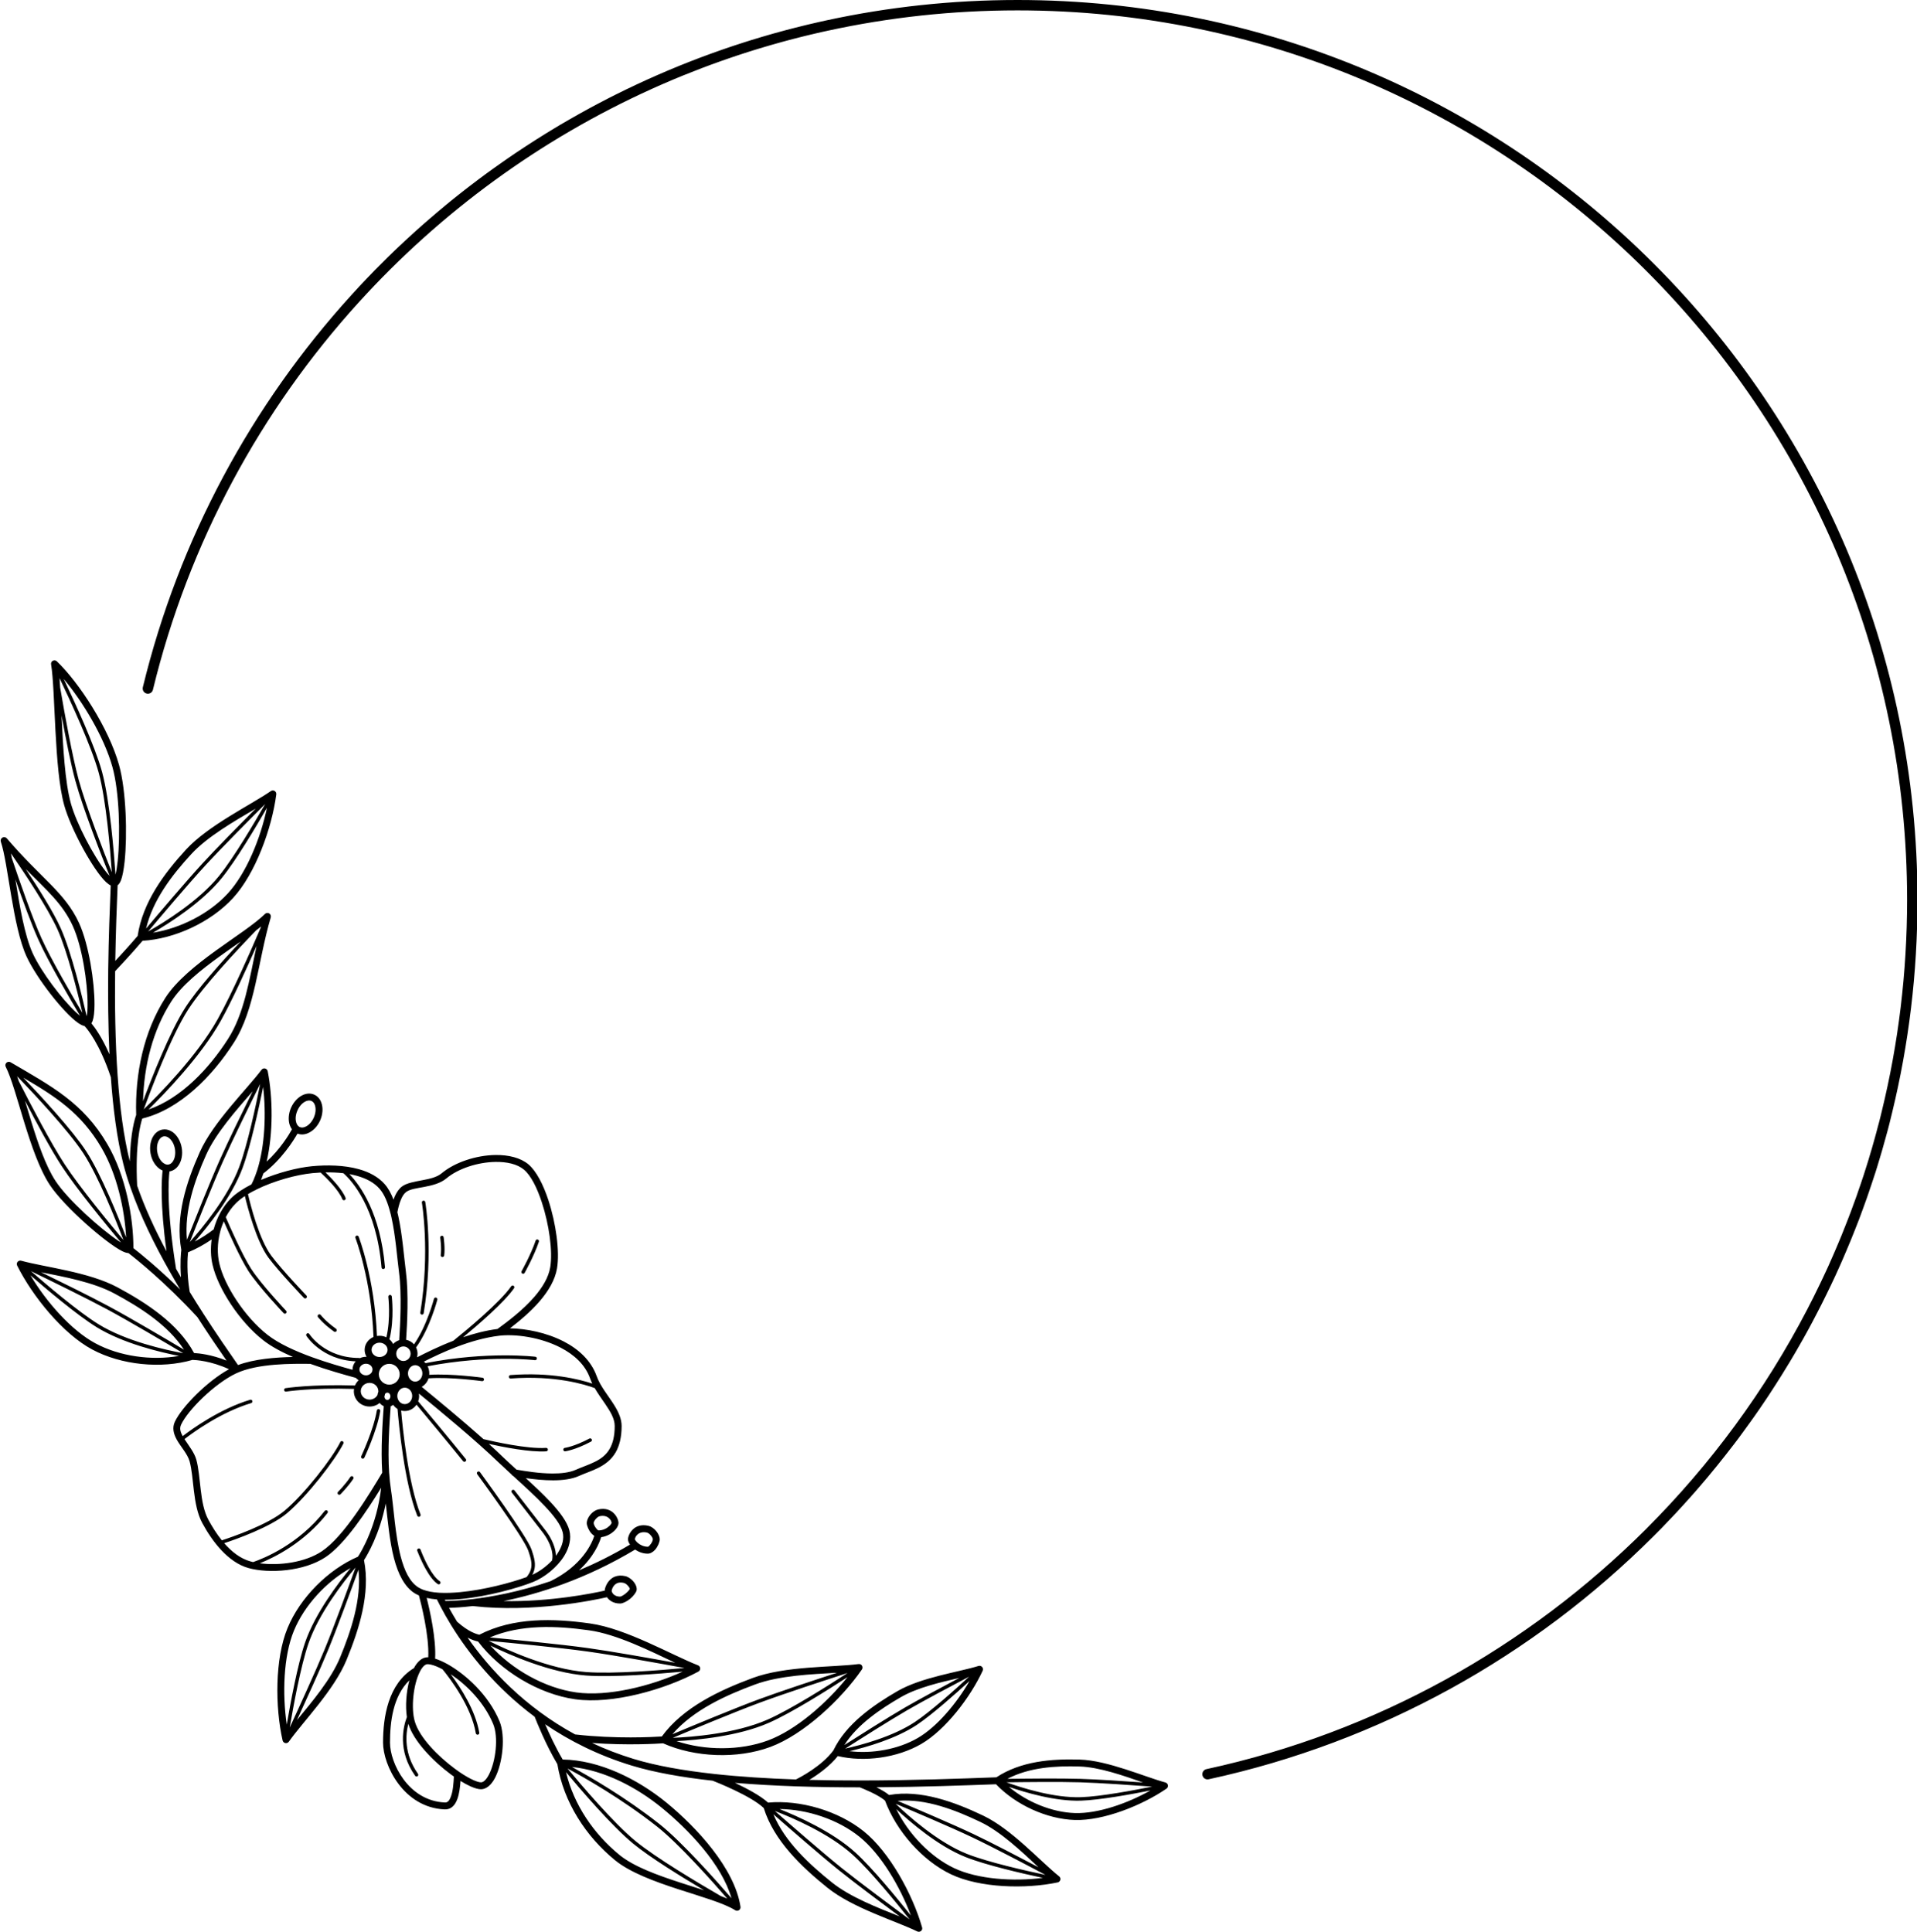 <?xml version="1.0" encoding="UTF-8"?><svg xmlns="http://www.w3.org/2000/svg" xmlns:xlink="http://www.w3.org/1999/xlink" clip-rule="evenodd" fill-rule="evenodd" height="279.1" preserveAspectRatio="xMidYMid meet" stroke-linejoin="round" stroke-miterlimit="2" version="1.0" viewBox="-0.1 0.0 276.9 279.1" width="276.9" zoomAndPan="magnify"><g><g><g id="change1_1"><path d="M2044.14,373.413C2046.96,376.367 2051.45,378.452 2055.53,378.575C2059.64,378.7 2065.22,376.484 2068.76,374.048C2068.92,373.937 2069,373.743 2068.97,373.551C2068.93,373.359 2068.79,373.203 2068.6,373.153C2065.63,372.356 2060.29,369.971 2056.23,369.848C2052.16,369.725 2047.75,370.069 2044.19,372.41C2039.11,372.599 2032.09,372.86 2024.62,372.867C2024.59,372.862 2024.55,372.862 2024.51,372.867C2022.09,372.868 2019.63,372.843 2017.17,372.78C2018.42,372.016 2020.13,370.808 2021.29,369.342C2025.11,370.249 2029.87,369.602 2033.33,367.6C2036.85,365.559 2040.44,360.841 2042.21,357.01C2042.29,356.831 2042.26,356.619 2042.13,356.471C2042,356.323 2041.8,356.265 2041.61,356.323C2038.71,357.221 2033.37,357.951 2029.89,359.966C2026.38,362.002 2022.47,364.712 2020.65,368.52C2018.99,370.785 2015.83,372.425 2015.23,372.722C2011.19,372.584 2007.19,372.336 2003.46,371.929C2003.42,371.919 2003.38,371.915 2003.34,371.915C1999,371.437 1995.03,370.741 1991.78,369.75C1989.64,369.096 1987.64,368.319 1985.78,367.448C1990.91,367.826 1995.25,367.555 1996.05,367.499C2000.6,369.537 2006.76,369.795 2011.54,368.025C2016.32,366.253 2021.77,361.186 2024.77,356.827C2024.88,356.664 2024.88,356.451 2024.78,356.282C2024.68,356.114 2024.49,356.022 2024.29,356.048C2020.51,356.541 2013.73,356.304 2009,358.058C2004.28,359.806 1998.94,362.281 1995.87,366.509C1994.7,366.587 1989.23,366.893 1983.34,366.215C1976.02,362.224 1971.02,356.821 1967.81,352.227C1968.51,352.596 1969.04,352.738 1969.32,352.791C1972.54,357.042 1978.1,360.402 1983.37,361.138C1988.68,361.878 1996.22,359.791 2001.15,357.134C2001.32,357.041 2001.42,356.857 2001.41,356.663C2001.4,356.468 2001.27,356.298 2001.09,356.228C1997.34,354.772 1990.74,350.916 1985.49,350.183C1980.22,349.448 1974.45,349.267 1969.51,351.808C1969.14,351.74 1967.95,351.413 1966.29,349.923C1965.86,349.223 1965.48,348.556 1965.13,347.93C1965.86,347.91 1967.03,347.848 1968.56,347.67C1977.2,348.662 1986.03,346.826 1987.94,346.393C1988.28,346.874 1988.88,347.303 1989.84,347.303C1990.22,347.303 1990.8,347.02 1991.29,346.622C1991.77,346.223 1992.15,345.718 1992.22,345.405C1992.29,345.097 1992.18,344.693 1991.92,344.322C1991.6,343.863 1991.06,343.456 1990.61,343.35L1990.61,343.35C1989.99,343.203 1989.48,343.262 1989.08,343.42C1988.14,343.792 1987.75,344.753 1987.65,345.189C1987.63,345.265 1987.62,345.35 1987.62,345.44C1985.94,345.818 1979.8,347.072 1973,346.953C1978.07,345.919 1984.84,343.809 1992.01,339.509C1992.5,339.843 1993.13,340.098 1993.84,340.098C1994.2,340.098 1994.59,339.878 1994.91,339.52C1995.3,339.067 1995.57,338.412 1995.57,338.026C1995.57,337.684 1995.38,337.224 1995.06,336.839C1994.75,336.466 1994.33,336.169 1993.95,336.08L1993.95,336.08C1991.8,335.574 1990.98,337.379 1990.98,338.026C1990.98,338.231 1991.07,338.508 1991.27,338.79C1988.74,340.292 1986.26,341.518 1983.89,342.518C1986.07,340.536 1986.85,338.54 1987.1,337.719C1988.04,337.607 1988.83,337.058 1989.24,336.542C1989.5,336.222 1989.61,335.9 1989.61,335.668C1989.61,335.02 1988.79,333.216 1986.64,333.721L1986.64,333.721C1986.26,333.811 1985.84,334.108 1985.53,334.481C1985.21,334.866 1985.02,335.326 1985.02,335.668C1985.02,336.054 1985.29,336.709 1985.68,337.162C1985.82,337.311 1985.96,337.436 1986.11,337.531C1985.76,338.626 1984.37,341.819 1979.79,344.078C1975.21,345.63 1971.27,346.343 1968.51,346.669L1968.49,346.671C1966.53,346.901 1965.17,346.936 1964.61,346.939C1964.58,346.879 1964.55,346.82 1964.52,346.761C1965.25,346.768 1966.01,346.731 1966.8,346.658C1970.69,346.294 1975.04,345.077 1977.23,344.21C1978.9,343.548 1980.73,342.101 1981.77,340.424C1982.49,339.243 1982.83,337.949 1982.51,336.724C1982.2,335.516 1981.13,334.066 1979.71,332.559C1978.67,331.452 1977.44,330.305 1976.22,329.187C1978.62,329.531 1981.86,329.796 1983.89,328.878C1984.77,328.481 1985.76,328.171 1986.67,327.713C1987.66,327.215 1988.57,326.548 1989.2,325.463C1989.72,324.551 1990.06,323.337 1990.06,321.655C1990.06,320.636 1989.61,319.63 1988.98,318.625C1988.14,317.275 1986.97,315.918 1986.46,314.465C1985.65,312.205 1983.86,310.562 1981.71,309.45C1979.21,308.156 1976.25,307.582 1973.93,307.546C1975.28,306.508 1976.92,305.155 1978.24,303.612C1979.48,302.169 1980.45,300.557 1980.73,298.88C1981.14,296.434 1980.58,292.369 1979.48,289.019C1978.73,286.735 1977.71,284.787 1976.6,283.859C1975.47,282.907 1973.72,282.476 1971.82,282.505C1969.06,282.547 1965.98,283.549 1964.08,285.136C1963.37,285.733 1962.32,285.951 1961.31,286.141C1960.14,286.363 1959.02,286.556 1958.37,287.03C1957.9,287.37 1957.55,287.897 1957.29,288.481C1957.22,288.636 1957.16,288.795 1957.11,288.955C1956.77,288.066 1956.35,287.299 1955.84,286.721C1954.91,285.664 1953.6,284.971 1952.11,284.555C1949.96,283.955 1947.45,283.925 1945.33,284.127C1943.2,284.331 1940.41,285.065 1937.98,286.104C1938.1,285.8 1938.21,285.485 1938.32,285.161C1940.91,283.192 1942.63,280.488 1943.24,279.416C1943.71,279.596 1944.22,279.574 1944.72,279.368C1945.42,279.082 1946.1,278.426 1946.51,277.52C1946.91,276.614 1946.95,275.671 1946.69,274.96C1946.5,274.419 1946.15,274.003 1945.66,273.787C1945.18,273.571 1944.64,273.583 1944.1,273.801C1943.41,274.087 1942.73,274.743 1942.32,275.65C1941.92,276.556 1941.88,277.499 1942.13,278.209C1942.21,278.429 1942.32,278.628 1942.44,278.801C1942.02,279.566 1940.75,281.656 1938.79,283.464C1939.74,279.329 1939.69,274.216 1938.94,270.399C1938.9,270.205 1938.75,270.052 1938.56,270.008C1938.37,269.964 1938.16,270.037 1938.05,270.195C1935.9,273.048 1931.06,277.762 1929.13,282.08C1927.19,286.432 1925.58,291.354 1926.46,296.224C1926.41,296.585 1926.26,298.059 1926.41,300.173C1926.17,299.766 1925.94,299.356 1925.7,298.942C1924.31,290.297 1924.6,286.097 1924.75,284.876C1924.76,284.874 1924.77,284.872 1924.78,284.871C1925.3,284.781 1925.75,284.467 1926.07,283.99C1926.49,283.364 1926.69,282.442 1926.52,281.463C1926.35,280.485 1925.86,279.681 1925.26,279.231C1924.88,278.955 1924.47,278.805 1924.05,278.804L1923.75,278.83C1923.23,278.919 1922.78,279.233 1922.46,279.71C1922.04,280.336 1921.84,281.258 1922.01,282.237C1922.17,283.216 1922.67,284.019 1923.27,284.469C1923.43,284.585 1923.59,284.679 1923.76,284.748C1923.62,285.934 1923.37,289.487 1924.32,296.421C1922.66,293.312 1921.17,290.09 1920.08,286.935C1919.78,280.936 1920.56,278.028 1920.82,277.24C1926.26,275.919 1930.96,271.097 1934.04,266.288C1937.14,261.456 1937.49,254.609 1939.38,248.176C1939.44,247.957 1939.35,247.723 1939.16,247.606C1938.96,247.489 1938.71,247.519 1938.55,247.678C1937.03,249.172 1934.24,250.961 1931.45,252.974C1928.59,255.044 1925.73,257.349 1924.16,259.793C1921.05,264.644 1919.75,270.741 1919.94,276.728C1919.76,277.205 1919.11,279.232 1919.02,283.431C1918.13,279.87 1917.58,275.624 1917.27,271.172C1917.27,271.139 1917.27,271.105 1917.26,271.072C1916.91,266.059 1916.84,260.793 1916.9,255.952C1917.41,255.408 1919.31,253.392 1920.86,251.559C1925.51,251.288 1930.71,248.883 1933.92,245.391C1937.16,241.87 1939.54,235.319 1940.18,230.404C1940.2,230.208 1940.11,230.015 1939.94,229.912C1939.78,229.809 1939.56,229.815 1939.4,229.927C1936.46,231.951 1930.37,234.879 1927.16,238.36C1923.95,241.854 1920.88,245.988 1920.15,250.858C1919.04,252.163 1917.75,253.571 1916.92,254.468C1916.99,250.281 1917.14,246.48 1917.26,243.532C1917.27,243.524 1917.28,243.516 1917.29,243.507C1917.44,243.385 1917.61,243.16 1917.74,242.823C1917.96,242.259 1918.14,241.309 1918.27,240.117C1918.67,236.285 1918.51,229.878 1917.46,226.144C1915.96,220.801 1911.69,214.253 1908.48,211.184C1908.33,211.035 1908.1,211.003 1907.9,211.104C1907.71,211.205 1907.61,211.417 1907.65,211.629C1908.28,215.357 1908.07,226.716 1909.55,231.992C1910.52,235.463 1913.74,241.346 1915.58,243.076C1915.83,243.302 1916.05,243.464 1916.26,243.564C1916.13,246.802 1915.96,251.049 1915.9,255.702C1915.9,255.729 1915.9,255.756 1915.9,255.783C1915.86,259.679 1915.89,263.857 1916.08,267.964C1915,265.501 1913.99,264.11 1913.47,263.482C1913.54,263.384 1913.6,263.265 1913.65,263.124C1913.82,262.641 1913.92,261.818 1913.92,260.784C1913.94,257.528 1913.1,252.067 1911.69,248.991C1909.66,244.576 1906.23,242.577 1901.25,236.759C1901.09,236.577 1900.83,236.531 1900.62,236.649C1900.41,236.768 1900.32,237.017 1900.39,237.244C1901.46,240.403 1902.09,249.427 1904.1,253.817C1905.56,256.997 1909.44,261.932 1911.51,263.397C1911.88,263.661 1912.21,263.821 1912.47,263.876L1912.49,263.879C1912.88,264.295 1914.64,266.375 1916.28,271.265C1916.6,275.798 1917.16,280.123 1918.07,283.741C1918.35,284.867 1918.7,286.012 1919.1,287.165L1919.12,287.223C1920.52,291.261 1922.56,295.41 1924.76,299.296C1924.78,299.332 1924.8,299.365 1924.82,299.396C1925.31,300.257 1925.8,301.106 1926.3,301.937C1923.08,298.785 1920.49,296.703 1919.54,295.963L1919.54,295.953C1919.54,291.612 1918.45,285.526 1915.8,280.98C1912.26,274.907 1907.68,272.563 1901.8,269.109C1901.61,268.997 1901.37,269.024 1901.2,269.177C1901.04,269.329 1901,269.57 1901.1,269.768C1901.91,271.355 1902.76,274.479 1903.76,277.749C1904.79,281.101 1905.99,284.603 1907.47,286.836C1909.58,290.023 1915.59,295.229 1917.9,296.386C1918.27,296.571 1918.57,296.659 1918.77,296.667C1918.79,296.667 1918.8,296.667 1918.81,296.667C1919.88,297.491 1924.05,300.804 1928.78,305.926C1930.3,308.288 1931.75,310.422 1932.99,312.207C1930.82,311.334 1929,311.152 1928.3,311.115C1925.99,306.825 1921.38,303.853 1917.25,301.628C1913.08,299.387 1906.77,298.727 1903.33,297.778C1903.14,297.726 1902.93,297.79 1902.81,297.943C1902.68,298.095 1902.66,298.307 1902.75,298.484C1904.96,302.918 1909.36,308.328 1913.57,310.594C1917.79,312.865 1923.57,313.422 1928.07,312.106C1928.47,312.115 1930.71,312.224 1933.35,313.454C1930.17,315.189 1926.49,318.955 1925.52,321.063C1925.13,321.911 1925.33,322.765 1925.8,323.622C1926.37,324.652 1927.36,325.688 1927.66,326.769C1927.98,327.93 1928.09,329.479 1928.28,331.045C1928.48,332.703 1928.78,334.377 1929.49,335.684C1930.91,338.304 1933.2,341.362 1936.18,342.184C1939.14,343.002 1944.2,342.672 1947.32,340.585C1950.1,338.72 1953.26,333.948 1955.33,330.568C1954.7,336.125 1952.43,339.848 1951.98,340.536C1947.69,342.381 1943.61,346.451 1941.8,350.858C1939.97,355.28 1940,362.25 1941.09,367.084C1941.14,367.277 1941.29,367.426 1941.48,367.464C1941.68,367.503 1941.88,367.424 1941.99,367.263C1944.05,364.348 1948.52,359.838 1950.32,355.465C1952.12,351.1 1953.81,345.848 1952.85,341.04C1953.33,340.292 1955.1,337.309 1955.99,332.843C1956.28,335.315 1956.53,338.278 1957.18,340.776C1957.77,343.033 1958.7,344.913 1960.18,345.83C1960.37,345.943 1960.56,346.044 1960.78,346.135C1961.07,347.221 1962.28,351.89 1962.13,355.071C1962.1,355.069 1962.06,355.068 1962.02,355.068C1961.28,355.068 1960.58,355.64 1960.06,356.629C1956.32,358.915 1955.6,363.709 1955.6,367.395C1955.6,370.673 1958.56,376.803 1964.51,377.047C1965.38,377.082 1965.97,376.508 1966.31,375.61C1966.61,374.836 1966.73,373.809 1966.79,372.938C1967.31,373.261 1967.81,373.528 1968.25,373.725C1968.86,373.998 1969.38,374.136 1969.75,374.136C1970.51,374.136 1971.26,373.509 1971.8,372.437C1972.88,370.31 1973.31,366.445 1972.42,364.31C1970.83,360.473 1967.48,357.495 1964.9,356.055C1964.25,355.696 1963.65,355.432 1963.12,355.269C1963.29,352.39 1962.35,348.263 1961.9,346.491C1962.36,346.595 1962.85,346.667 1963.38,346.71L1963.87,347.676C1964.31,348.53 1964.85,349.479 1965.47,350.495C1965.48,350.505 1965.48,350.514 1965.49,350.523C1967.93,354.474 1971.8,359.42 1977.5,363.663C1977.78,364.372 1979.08,367.655 1980.78,370.514C1981.69,376.042 1984.92,380.964 1989.1,384.383C1991.26,386.153 1994.8,387.458 1998.24,388.579C2001.57,389.663 2004.8,390.571 2006.47,391.615C2006.63,391.718 2006.84,391.716 2007.01,391.609C2007.17,391.502 2007.26,391.31 2007.23,391.117C2006.4,385.569 2000.86,379.604 1996.53,376.06C1992.38,372.666 1986.83,369.911 1981.55,369.841C1980.48,368.03 1979.59,366.071 1979.02,364.748C1982.52,367.13 1986.65,369.228 1991.49,370.707C1994.78,371.711 1998.81,372.415 2003.21,372.9C2003.74,373.107 2008.74,375.081 2010.59,376.851C2012.05,381.564 2016.08,385.379 2019.78,388.354C2023.47,391.317 2029.55,393.117 2032.77,394.678C2032.94,394.764 2033.15,394.738 2033.31,394.611C2033.46,394.484 2033.52,394.28 2033.46,394.09C2032.1,389.326 2028.76,383.206 2025.03,380.209C2021.34,377.24 2015.84,375.641 2011.21,376.064C2010.12,375.064 2008.12,374.004 2006.43,373.211C2009.29,373.451 2012.27,373.612 2015.26,373.714C2015.31,373.722 2015.35,373.724 2015.4,373.719C2018.43,373.82 2021.48,373.86 2024.46,373.86C2024.91,374.035 2027.18,374.943 2028.11,375.788C2029.75,380.197 2033.51,384.46 2037.65,386.429C2041.8,388.403 2048.42,388.572 2053.05,387.594C2053.23,387.554 2053.38,387.409 2053.43,387.22C2053.47,387.032 2053.41,386.835 2053.25,386.715C2050.54,384.543 2046.38,379.89 2042.28,377.941C2038.2,375.999 2033.27,374.148 2028.69,374.968C2028.23,374.584 2027.54,374.191 2026.87,373.851C2033.46,373.805 2039.57,373.583 2044.14,373.413ZM2012.19,377.274C2014.25,379.079 2019.01,383.233 2021.79,385.471C2024.46,387.609 2029.25,391.167 2031.66,392.945C2029.79,390.589 2026.01,385.936 2023.48,383.642C2020.02,380.488 2014.61,378.199 2012.19,377.274ZM2011.98,377.75C2013.64,381.727 2017.17,384.973 2020.41,387.574C2023.09,389.729 2027.06,391.247 2030.23,392.514C2027.66,390.607 2023.78,387.706 2021.48,385.861C2018.74,383.66 2014.1,379.61 2011.98,377.75ZM2012.86,376.996C2015.49,378.037 2020.52,380.27 2023.82,383.272C2026.27,385.499 2029.9,389.934 2031.84,392.372C2030.28,388.184 2027.49,383.47 2024.4,380.989C2021.31,378.499 2016.88,377.026 2012.86,376.996ZM1982.24,371.133C1984.1,373.378 1988.89,379.018 1992.08,381.63C1995.02,384.037 2001,387.606 2004.38,389.562C2004.71,389.685 2005.03,389.809 2005.32,389.933C2003.09,387.363 1998.28,381.981 1995.21,379.55C1990.05,375.474 1984.52,372.36 1982.24,371.133ZM1982.89,370.919C1985.4,372.284 1990.62,375.291 1995.52,379.158C1998.73,381.694 2003.81,387.423 2005.93,389.877C2004.53,384.966 1999.69,379.946 1995.89,376.834C1992.27,373.868 1987.54,371.387 1982.89,370.919ZM1982.03,371.668C1983.16,376.417 1986.07,380.614 1989.73,383.61C1991.81,385.315 1995.24,386.549 1998.55,387.628C1999.72,388.01 2000.88,388.373 2001.97,388.729C1998.58,386.717 1994.16,383.981 1991.76,382.017C1988.65,379.467 1984.02,374.054 1982.03,371.668ZM2029.73,377.006C2031.5,380.6 2034.65,383.895 2038.08,385.526C2041.51,387.157 2046.7,387.482 2050.91,386.94C2048.01,386.323 2042.67,385.101 2039.72,383.922C2035.79,382.355 2031.77,378.91 2029.73,377.006ZM2029.64,376.235C2031.46,377.982 2035.74,381.795 2039.9,383.458C2042.93,384.667 2048.5,385.921 2051.29,386.512C2048.76,385.166 2043.66,382.486 2040.69,381.076C2037.61,379.609 2032.06,377.256 2029.64,376.235ZM2050.28,385.408C2047.84,383.139 2044.83,380.26 2041.85,378.844C2038.26,377.135 2033.99,375.457 2029.92,375.813C2032.4,376.855 2037.85,379.173 2040.91,380.625C2043.45,381.832 2047.55,383.971 2050.28,385.408ZM2046,373.789C2048.63,375.99 2052.24,377.475 2055.55,377.576C2058.86,377.676 2063.15,376.176 2066.44,374.312C2063.77,374.845 2059.16,375.692 2056.42,375.782C2052.73,375.903 2048.37,374.612 2046,373.789ZM1959.4,358.397C1957.02,360.699 1956.6,364.45 1956.6,367.395C1956.6,370.327 1959.23,375.83 1964.55,376.048C1964.98,376.065 1965.21,375.697 1965.38,375.249C1965.72,374.383 1965.79,373.167 1965.83,372.298C1965.68,372.195 1965.53,372.089 1965.38,371.979C1962.8,370.067 1960.01,367.169 1959.25,364.687C1958.85,366.238 1958.6,369.013 1960.64,371.9C1960.72,372.012 1960.7,372.168 1960.58,372.248C1960.47,372.328 1960.31,372.301 1960.23,372.189C1957.63,368.512 1958.54,365.005 1959.04,363.71C1958.8,362.118 1958.95,360.074 1959.4,358.397ZM2066.69,373.753C2064.07,373.561 2059.15,373.218 2056.3,373.131C2053.31,373.041 2048.07,373.099 2045.65,373.134C2047.81,373.917 2052.49,375.411 2056.41,375.282C2059.25,375.189 2064.11,374.275 2066.69,373.753ZM2065.38,373.157C2062.55,372.173 2059.06,370.934 2056.2,370.848C2052.72,370.742 2048.96,370.965 2045.78,372.632C2048.26,372.597 2053.38,372.542 2056.32,372.632C2058.74,372.705 2062.65,372.963 2065.38,373.157ZM1962.42,356.11C1962.28,356.082 1962.14,356.068 1962.02,356.068C1961.84,356.068 1961.67,356.165 1961.51,356.311C1961.28,356.515 1961.09,356.81 1960.91,357.165C1959.97,359.016 1959.61,362.395 1960.19,364.36C1960.88,366.687 1963.55,369.379 1965.98,371.175L1966.62,371.636C1967.36,372.141 1968.06,372.546 1968.65,372.812C1969.1,373.013 1969.48,373.136 1969.75,373.136C1969.94,373.136 1970.11,373.033 1970.28,372.88C1970.51,372.666 1970.72,372.356 1970.91,371.983C1971.88,370.075 1972.3,366.609 1971.5,364.694C1970.21,361.597 1967.71,359.1 1965.49,357.595C1965.45,357.571 1965.42,357.549 1965.38,357.526C1966.79,359.415 1968.96,362.745 1969.5,365.966C1969.52,366.103 1969.43,366.231 1969.29,366.254C1969.16,366.277 1969.03,366.185 1969,366.049C1968.36,362.2 1965.33,358.197 1964.19,356.807C1963.57,356.474 1963.01,356.245 1962.55,356.137C1962.55,356.137 1962.54,356.137 1962.54,356.136C1962.5,356.132 1962.46,356.123 1962.42,356.11ZM2019.66,118.582L2018.56,118.825L2016.87,119.217L2015.2,119.631L2013.66,120.031L2012.01,120.482L2010.38,120.954L2008.75,121.447L2007.77,121.756L2006.2,122.267L2004.64,122.798L2003.03,123.368L2001.43,123.959L1999.97,124.521L1998.4,125.145L1996.85,125.788L1995.31,126.451L1993.77,127.134L1992.25,127.835L1990.73,128.556L1989.23,129.295L1988.3,129.763L1986.87,130.507L1985.52,131.225L1984.06,132.029L1982.61,132.852L1981.16,133.692L1979.74,134.55L1979.03,134.986L1977.62,135.871L1976.22,136.773L1974.83,137.693L1973.7,138.461L1972.33,139.42L1971.42,140.066L1970.46,140.762L1969.41,141.541L1968.09,142.545L1967.43,143.053L1966.43,143.841L1965.48,144.602L1964.84,145.126L1963.57,146.186L1962.31,147.263L1961.29,148.149L1960.04,149.266L1958.81,150.398L1958,151.153L1957.13,151.982L1956.21,152.878L1955.04,154.046L1954.45,154.636L1953.3,155.827L1952.16,157.032L1951.03,158.267C1936.64,174.095 1926.11,193.48 1920.9,214.939C1920.81,215.341 1921.05,215.747 1921.46,215.844C1921.86,215.942 1922.26,215.694 1922.36,215.292C1927.51,194.077 1937.92,174.912 1952.14,159.267L1952.15,159.26C1963.9,146.327 1978.26,135.797 1994.39,128.501L1995.14,128.162L1995.91,127.825L1996.67,127.497L1997.43,127.17L1998.2,126.851L1998.97,126.534C2000.77,125.805 2002.58,125.115 2004.42,124.465L2005.22,124.186L2006.02,123.911L2006.8,123.648L2007.62,123.381L2008.39,123.131L2009.22,122.872L2010,122.634L2010.84,122.384L2011.61,122.157L2012.46,121.917L2013.23,121.701L2014.08,121.471L2014.86,121.266L2015.72,121.046L2016.5,120.85L2017.36,120.643L2018.16,120.455L2019,120.262L2019.83,120.081C2028.66,118.157 2037.84,117.143 2047.25,117.143C2118.17,117.143 2175.74,174.72 2175.74,245.639C2175.74,256.153 2174.48,266.374 2172.09,276.159L2171.89,276.981L2171.7,277.737L2171.48,278.547L2171.29,279.272L2171.07,280.074L2170.86,280.819L2170.65,281.561L2170.41,282.359L2170.2,283.078L2169.96,283.849L2169.72,284.608L2169.49,285.337L2169.23,286.118L2168.99,286.834C2168.9,287.082 2168.82,287.33 2168.73,287.579L2168.47,288.344L2168.21,289.063L2167.93,289.822L2167.67,290.54L2167.39,291.273L2167.1,292.026L2166.82,292.736L2166.53,293.467L2166.24,294.195L2165.94,294.914L2165.63,295.651L2165.33,296.356C2165.23,296.595 2165.13,296.834 2165.02,297.073L2164.7,297.793L2164.39,298.5L2164.06,299.216L2163.73,299.918C2163.62,300.154 2163.51,300.389 2163.4,300.624L2163.06,301.332C2162.5,302.499 2161.92,303.658 2161.32,304.808L2161.32,304.809C2155.22,316.542 2147.36,327.216 2138.09,336.482L2138.09,336.487C2120.96,353.606 2099.05,365.92 2074.53,371.229C2074.13,371.316 2073.87,371.716 2073.96,372.121C2074.04,372.525 2074.44,372.782 2074.85,372.695C2099.64,367.325 2121.82,354.871 2139.13,337.561L2140.25,336.434L2140.51,336.162L2141.66,334.96L2142.4,334.176L2143.21,333.297L2144.32,332.07L2145.02,331.281L2145.82,330.355L2146.89,329.1L2147.54,328.31L2148.34,327.337L2149.5,325.878L2149.75,325.557L2150.77,324.244L2151.41,323.398L2152.13,322.414L2153.1,321.078L2153.7,320.234L2154.42,319.202L2155.47,317.651L2155.9,316.999L2156.75,315.685L2157.59,314.361L2158,313.695L2158.82,312.355L2159.62,311.004L2159.86,310.587L2160.79,308.959L2161.55,307.582L2162.08,306.587L2162.65,305.499L2163.37,304.098L2164.07,302.687L2164.76,301.266L2165.43,299.836L2166.08,298.396L2166.45,297.554L2167.02,296.22L2167.63,294.758L2168.22,293.286L2168.8,291.806L2169.35,290.318L2169.89,288.82L2170.18,287.98L2170.66,286.559L2171.16,285.041L2171.43,284.178L2171.86,282.749L2172.13,281.838L2172.57,280.265L2172.95,278.889L2173.17,278.042L2173.59,276.327C2175.98,266.483 2177.24,256.208 2177.24,245.639C2177.24,173.892 2118.99,115.643 2047.25,115.643C2037.78,115.643 2028.55,116.656 2019.66,118.582ZM2040.32,358.487C2038.32,360.322 2034.92,363.358 2032.69,364.843C2029.66,366.851 2025.4,368.063 2022.98,368.632C2026.27,369.039 2030.01,368.366 2032.83,366.735C2035.63,365.11 2038.47,361.698 2040.32,358.487ZM2040.25,357.873C2037.93,359.091 2033.68,361.341 2031.27,362.74C2028.73,364.214 2024.39,366.962 2022.35,368.266C2024.58,367.77 2029.21,366.554 2032.41,364.426C2034.73,362.885 2038.32,359.657 2040.25,357.873ZM2022.69,357.937C2019.94,359.73 2014.64,363.077 2011.35,364.528C2006.92,366.481 2000.96,367.028 1997.99,367.181C2002.1,368.556 2007.16,368.579 2011.19,367.087C2015.21,365.601 2019.69,361.696 2022.69,357.937ZM2038.83,358.057C2036.09,358.688 2032.79,359.444 2030.39,360.831C2027.43,362.551 2024.14,364.748 2022.23,367.752C2024.33,366.412 2028.53,363.75 2031.02,362.307C2033.07,361.12 2036.43,359.321 2038.83,358.057ZM2022.7,357.34C2019.69,358.31 2013.51,360.33 2010.05,361.613C2006.43,362.953 2000.1,365.593 1997.45,366.707C2000.16,366.595 2006.51,366.117 2011.15,364.07C2014.53,362.579 2020.04,359.072 2022.7,357.34ZM2021.18,357.305C2017.51,357.52 2012.86,357.695 2009.34,358.996C2005.15,360.55 2000.42,362.668 1997.39,366.189C2000.12,365.043 2006.31,362.464 2009.87,361.144C2012.88,360.03 2017.93,358.363 2021.18,357.305ZM1951.63,342.101C1949.96,344.076 1946.32,348.686 1944.81,353.12C1943.7,356.346 1942.62,362.249 1942.12,365.212C1943.38,362.491 1945.87,357.065 1947.17,353.909C1948.53,350.607 1950.7,344.675 1951.63,342.101ZM1950.91,342.178C1947.41,344.14 1944.23,347.566 1942.72,351.24C1941.21,354.9 1941.04,360.374 1941.69,364.796C1942.21,361.724 1943.26,356.089 1944.33,352.958C1945.78,348.738 1949.11,344.358 1950.91,342.178ZM1952.05,342.416C1951.09,345.065 1948.97,350.852 1947.63,354.1C1946.51,356.823 1944.5,361.234 1943.16,364.146C1945.33,361.51 1948.09,358.264 1949.4,355.084C1950.98,351.246 1952.51,346.7 1952.05,342.416ZM1971.1,353.373C1974.24,356.854 1978.98,359.516 1983.51,360.147C1988.02,360.777 1994.21,359.268 1998.87,357.146C1995.48,357.459 1988.75,357.994 1984.92,357.704C1979.78,357.316 1973.89,354.73 1971.1,353.373ZM1970.85,352.692C1973.35,353.943 1979.57,356.799 1984.96,357.206C1988.89,357.503 1995.89,356.925 1999.14,356.619C1995.94,356.029 1989.05,354.782 1985.14,354.237C1981.08,353.67 1973.78,352.967 1970.85,352.692ZM1997.8,355.866C1994.13,354.136 1989.35,351.731 1985.35,351.173C1980.65,350.517 1975.53,350.285 1971.02,352.205C1974.03,352.488 1981.2,353.181 1985.21,353.742C1988.62,354.217 1994.28,355.223 1997.8,355.866ZM1988.68,345.669C1988.69,345.705 1988.71,345.742 1988.74,345.779C1988.91,346.063 1989.28,346.303 1989.84,346.303C1989.93,346.303 1990.03,346.253 1990.14,346.194C1990.31,346.106 1990.49,345.984 1990.65,345.849C1990.85,345.688 1991.03,345.51 1991.15,345.347C1991.19,345.286 1991.23,345.236 1991.24,345.189C1991.25,345.158 1991.23,345.127 1991.21,345.09C1991.19,345.026 1991.15,344.961 1991.1,344.896C1990.92,344.638 1990.63,344.383 1990.38,344.324L1990.38,344.324C1990,344.234 1989.69,344.254 1989.45,344.35C1988.9,344.569 1988.68,345.148 1988.63,345.405C1988.61,345.459 1988.62,345.525 1988.65,345.595C1988.66,345.618 1988.67,345.643 1988.68,345.669ZM1980.57,340.407C1980.69,340.241 1980.81,340.071 1980.91,339.899C1981.49,338.963 1981.79,337.946 1981.54,336.975C1981.26,335.886 1980.26,334.603 1978.98,333.244C1977.63,331.806 1975.96,330.301 1974.4,328.881C1974.3,328.836 1974.21,328.759 1974.16,328.664C1973.48,328.043 1972.83,327.44 1972.23,326.867C1968.9,323.658 1963.77,319.422 1960.78,316.971C1960.8,317.081 1960.81,317.194 1960.81,317.309C1960.81,317.585 1960.76,317.848 1960.67,318.091C1961.68,319.288 1965.17,323.473 1967.55,326.423C1967.64,326.53 1967.62,326.688 1967.51,326.774C1967.41,326.861 1967.25,326.844 1967.16,326.736C1964.88,323.911 1961.58,319.951 1960.43,318.575C1960.05,319.134 1959.43,319.496 1958.74,319.496C1958.55,319.496 1958.38,319.471 1958.21,319.425C1958.42,321.851 1959.23,329.982 1961.01,334.432C1961.06,334.56 1960.99,334.705 1960.87,334.757C1960.74,334.808 1960.59,334.745 1960.54,334.617C1958.67,329.941 1957.86,321.241 1957.69,319.198C1957.45,319.047 1957.23,318.844 1957.06,318.604C1956.95,318.688 1956.83,318.756 1956.7,318.805C1956.53,321.128 1956.25,325.007 1956.48,328.466C1956.48,328.485 1956.49,328.505 1956.49,328.525C1956.54,329.304 1956.62,330.06 1956.73,330.772C1957.15,333.459 1957.33,337.366 1958.15,340.523C1958.67,342.497 1959.42,344.178 1960.71,344.98C1960.9,345.095 1961.1,345.196 1961.32,345.283C1961.36,345.293 1961.39,345.305 1961.42,345.321C1962.05,345.556 1962.81,345.688 1963.65,345.741C1963.7,345.736 1963.76,345.739 1963.81,345.75C1964.71,345.796 1965.69,345.757 1966.71,345.662C1970.2,345.335 1974.08,344.302 1976.34,343.481C1976.65,343.093 1976.85,342.731 1976.95,342.36C1977.16,341.594 1976.97,340.795 1976.58,339.676C1975.9,337.72 1969.2,328.619 1969.2,328.619C1969.12,328.508 1969.14,328.352 1969.25,328.27C1969.36,328.188 1969.52,328.212 1969.6,328.323C1969.6,328.323 1976.37,337.534 1977.05,339.512C1977.48,340.754 1977.67,341.643 1977.43,342.493C1977.37,342.714 1977.28,342.933 1977.16,343.155C1978.15,342.706 1979.18,341.968 1980.01,341.082C1980.15,340.464 1980.05,339.817 1979.85,339.228C1979.46,338.006 1978.66,337.028 1978.66,337.028L1974.2,331.273C1974.11,331.164 1974.13,331.007 1974.24,330.922C1974.35,330.837 1974.51,330.857 1974.59,330.966C1974.59,330.966 1979.05,336.716 1979.05,336.716C1979.11,336.781 1979.92,337.805 1980.33,339.074C1980.47,339.5 1980.56,339.952 1980.57,340.407ZM1960.54,339.68C1960.54,339.68 1961.04,341.034 1961.77,342.332C1962.27,343.223 1962.88,344.084 1963.51,344.495C1963.63,344.57 1963.78,344.537 1963.86,344.422C1963.93,344.306 1963.9,344.151 1963.79,344.076C1963.21,343.7 1962.66,342.902 1962.2,342.087C1961.49,340.824 1961.01,339.508 1961.01,339.508C1960.96,339.378 1960.82,339.312 1960.69,339.359C1960.56,339.407 1960.49,339.551 1960.54,339.68ZM1937.8,341.489C1940.56,341.853 1944.31,341.396 1946.76,339.754C1949.95,337.622 1953.59,331.548 1955.48,328.404C1955.26,324.952 1955.53,321.122 1955.7,318.789C1955.47,318.693 1955.27,318.534 1955.11,318.332C1954.72,318.652 1954.21,318.845 1953.65,318.845C1952.4,318.845 1951.38,317.85 1951.38,316.635C1951.38,316.52 1951.39,316.408 1951.41,316.298C1945.19,316.112 1941.59,316.687 1941.59,316.687C1941.46,316.709 1941.33,316.616 1941.31,316.48C1941.29,316.343 1941.38,316.215 1941.51,316.193C1941.51,316.193 1945.2,315.603 1951.55,315.802C1951.67,315.514 1951.85,315.256 1952.08,315.043C1951.93,314.949 1951.79,314.834 1951.67,314.704C1949.99,314.245 1947.55,313.566 1945.09,312.678C1942.52,312.65 1937.46,312.591 1934.36,314.062C1931.26,315.532 1927.39,319.376 1926.42,321.481C1926.17,322.03 1926.35,322.569 1926.66,323.119C1927.95,322.126 1932.01,319.186 1936.41,317.865C1936.55,317.826 1936.68,317.901 1936.72,318.033C1936.76,318.165 1936.69,318.305 1936.56,318.344C1932.17,319.66 1928.13,322.611 1926.92,323.548C1926.94,323.579 1926.96,323.61 1926.98,323.641C1927.59,324.573 1928.35,325.527 1928.62,326.5C1928.96,327.702 1929.07,329.303 1929.27,330.924C1929.45,332.453 1929.72,334.002 1930.37,335.207C1930.9,336.178 1931.54,337.224 1932.31,338.175C1933.8,337.692 1938.97,335.92 1941.39,333.879C1944.25,331.477 1948.23,326.373 1949.43,323.971C1949.49,323.847 1949.64,323.797 1949.76,323.859C1949.88,323.921 1949.94,324.071 1949.87,324.194C1948.65,326.635 1944.61,331.821 1941.72,334.262C1939.34,336.262 1934.38,338.016 1932.65,338.587C1933.72,339.807 1934.98,340.816 1936.45,341.22C1936.57,341.255 1936.7,341.287 1936.83,341.317C1938.42,340.769 1943.4,338.752 1947.18,333.916C1947.27,333.808 1947.43,333.789 1947.53,333.874C1947.64,333.959 1947.66,334.116 1947.58,334.225C1944.22,338.515 1939.94,340.635 1937.8,341.489ZM1992.38,338.536C1992.73,338.838 1993.25,339.098 1993.84,339.098C1993.96,339.098 1994.05,338.977 1994.15,338.86C1994.38,338.602 1994.57,338.246 1994.57,338.026C1994.57,337.862 1994.44,337.661 1994.29,337.477C1994.13,337.281 1993.92,337.1 1993.72,337.053L1993.72,337.053C1992.52,336.769 1991.98,337.662 1991.98,338.026C1991.98,338.058 1992.01,338.091 1992.03,338.133C1992.09,338.232 1992.17,338.337 1992.28,338.44L1992.38,338.536ZM1986.73,336.738L1986.75,336.74C1987.4,336.74 1987.96,336.422 1988.31,336.082C1988.42,335.979 1988.5,335.874 1988.56,335.775C1988.58,335.733 1988.61,335.7 1988.61,335.668C1988.61,335.304 1988.08,334.411 1986.87,334.695L1986.87,334.695C1986.67,334.742 1986.47,334.923 1986.3,335.119C1986.15,335.303 1986.02,335.504 1986.02,335.668C1986.02,335.888 1986.21,336.243 1986.43,336.502C1986.53,336.611 1986.62,336.724 1986.73,336.738ZM1949.45,331.523C1949.45,331.523 1950.53,330.445 1951.3,329.291C1951.37,329.176 1951.34,329.021 1951.23,328.944C1951.11,328.868 1950.96,328.899 1950.88,329.013C1950.14,330.129 1949.1,331.17 1949.1,331.17C1949,331.267 1949,331.426 1949.1,331.523C1949.19,331.621 1949.35,331.621 1949.45,331.523ZM1985.82,315.527C1985.7,315.286 1985.6,315.044 1985.51,314.799C1984.8,312.779 1983.17,311.332 1981.25,310.337C1978.3,308.807 1974.65,308.344 1972.38,308.616C1968.2,309.119 1964.05,311.066 1961.51,312.347C1961.59,312.417 1961.67,312.494 1961.74,312.576C1961.75,312.57 1961.77,312.566 1961.79,312.563C1970.76,310.814 1977.6,311.652 1977.6,311.652C1977.74,311.669 1977.84,311.794 1977.82,311.931C1977.8,312.067 1977.68,312.165 1977.54,312.148C1977.54,312.148 1970.84,311.332 1962.04,313.023C1962.19,313.33 1962.28,313.682 1962.28,314.058C1962.28,314.127 1962.28,314.196 1962.27,314.263C1965.46,314.057 1969.96,314.679 1969.96,314.679C1970.1,314.698 1970.19,314.824 1970.18,314.961C1970.16,315.098 1970.03,315.193 1969.89,315.174C1969.89,315.174 1965.32,314.54 1962.17,314.771C1962,315.306 1961.64,315.745 1961.18,316.001C1963.41,317.832 1967.01,320.79 1970.11,323.557C1971.58,323.905 1976.48,325.007 1979.14,324.817C1979.28,324.807 1979.4,324.911 1979.41,325.048C1979.42,325.186 1979.32,325.306 1979.18,325.316C1976.88,325.48 1972.93,324.698 1970.88,324.244C1971.61,324.902 1972.3,325.543 1972.92,326.147C1973.52,326.725 1974.19,327.335 1974.88,327.962C1976.18,328.185 1978.16,328.51 1980.05,328.518C1981.31,328.524 1982.54,328.392 1983.48,327.967C1984.35,327.575 1985.32,327.272 1986.22,326.819C1987.05,326.406 1987.81,325.863 1988.33,324.962C1988.79,324.171 1989.06,323.114 1989.06,321.655C1989.06,320.581 1988.41,319.544 1987.69,318.479C1987.18,317.725 1986.62,316.961 1986.17,316.179C1984.82,315.675 1980.44,314.305 1974.03,314.798C1973.9,314.808 1973.78,314.705 1973.77,314.568C1973.76,314.43 1973.86,314.31 1974,314.299C1979.83,313.85 1984.01,314.924 1985.82,315.527ZM1952.9,326.232C1952.9,326.232 1954.74,322.334 1955.19,319.507C1955.22,319.371 1955.12,319.242 1954.99,319.22C1954.85,319.198 1954.72,319.291 1954.7,319.427C1954.25,322.199 1952.45,326.019 1952.45,326.019C1952.39,326.144 1952.45,326.293 1952.57,326.352C1952.69,326.41 1952.84,326.357 1952.9,326.232ZM1981.91,325.314C1981.91,325.314 1983.31,325.147 1985.63,323.917C1985.76,323.852 1985.8,323.701 1985.74,323.579C1985.67,323.457 1985.52,323.41 1985.4,323.475C1983.18,324.649 1981.85,324.818 1981.85,324.818C1981.72,324.835 1981.62,324.96 1981.64,325.097C1981.65,325.234 1981.78,325.331 1981.91,325.314ZM1957.66,317.371C1957.69,317.989 1958.15,318.496 1958.74,318.496C1959.34,318.496 1959.81,317.955 1959.81,317.309C1959.81,316.663 1959.34,316.121 1958.74,316.121C1958.13,316.121 1957.67,316.657 1957.66,317.298L1957.66,317.371ZM1956.66,317.324C1956.64,317.063 1956.47,316.84 1956.22,316.84C1956.09,316.84 1955.97,316.912 1955.89,317.021C1955.87,317.152 1955.83,317.279 1955.79,317.401C1955.8,317.666 1955.98,317.893 1956.22,317.893C1956.47,317.893 1956.65,317.656 1956.66,317.384C1956.66,317.364 1956.66,317.344 1956.66,317.324ZM1954.92,316.711C1954.92,316.686 1954.92,316.661 1954.92,316.635C1954.92,315.962 1954.35,315.425 1953.65,315.425C1952.96,315.425 1952.38,315.962 1952.38,316.635C1952.38,317.308 1952.96,317.845 1953.65,317.845C1954.15,317.845 1954.59,317.57 1954.8,317.168C1954.82,317.006 1954.86,316.852 1954.92,316.711ZM1955,313.996C1955,314.056 1954.99,314.118 1954.99,314.18C1954.99,315.01 1955.67,315.685 1956.5,315.685C1957.33,315.685 1958,315.01 1958,314.18C1958,313.35 1957.33,312.675 1956.5,312.675C1955.82,312.675 1955.25,313.121 1955.06,313.733C1955.05,313.823 1955.03,313.91 1955,313.996ZM1960.32,312.874L1960.32,312.874C1960.87,312.92 1961.28,313.444 1961.28,314.058C1961.28,314.702 1960.83,315.246 1960.24,315.246C1959.66,315.246 1959.2,314.702 1959.2,314.058C1959.2,313.415 1959.66,312.871 1960.24,312.871C1960.27,312.871 1960.29,312.872 1960.32,312.874ZM1952.37,313.986C1952.54,314.201 1952.82,314.338 1953.13,314.338C1953.54,314.338 1953.9,314.106 1954.03,313.771C1954.04,313.694 1954.05,313.617 1954.07,313.542C1954.08,313.528 1954.08,313.514 1954.08,313.499C1954.08,313.025 1953.64,312.66 1953.13,312.66C1952.63,312.66 1952.19,313.025 1952.19,313.499C1952.19,313.663 1952.25,313.814 1952.33,313.942C1952.35,313.956 1952.36,313.97 1952.37,313.986ZM1956.5,309.114C1956.73,309.306 1956.92,309.544 1957.05,309.813C1957.29,309.558 1957.59,309.363 1957.93,309.256C1958.08,306.896 1958.32,302.673 1957.91,299.501C1957.62,297.252 1957.4,294.152 1956.81,291.501C1956.77,291.337 1956.74,291.176 1956.7,291.016C1956.67,290.963 1956.66,290.905 1956.65,290.846C1956.29,289.431 1955.81,288.194 1955.09,287.381C1954.29,286.463 1953.13,285.88 1951.84,285.518C1951.48,285.418 1951.11,285.335 1950.74,285.267C1952.28,286.869 1955.21,290.871 1955.88,298.713C1955.89,298.85 1955.79,298.972 1955.65,298.983C1955.51,298.995 1955.39,298.893 1955.38,298.755C1954.64,290.065 1951.08,286.209 1949.88,285.139C1949.02,285.036 1948.14,285.002 1947.28,285.017C1948.19,285.896 1949.71,287.487 1950.19,288.706C1950.24,288.834 1950.17,288.979 1950.04,289.03C1949.91,289.08 1949.77,289.016 1949.72,288.888C1949.2,287.548 1947.35,285.748 1946.58,285.04C1946.19,285.059 1945.8,285.087 1945.43,285.123C1943.06,285.348 1939.83,286.247 1937.3,287.497C1937.23,287.568 1937.14,287.614 1937.04,287.63C1936.71,287.8 1936.39,287.976 1936.09,288.157C1936.43,289.648 1937.69,294.681 1939.46,297.055C1940.99,299.104 1944.53,302.809 1944.53,302.809C1944.63,302.909 1944.62,303.067 1944.52,303.163C1944.42,303.258 1944.26,303.254 1944.17,303.154C1944.17,303.154 1940.6,299.419 1939.06,297.354C1937.32,295.012 1936.05,290.14 1935.64,288.439C1935.15,288.763 1934.72,289.101 1934.37,289.451C1933.78,290.029 1933.28,290.724 1932.88,291.488C1933.44,292.797 1935.28,296.975 1936.53,298.919C1937.95,301.147 1941.6,305.011 1941.6,305.011C1941.7,305.112 1941.69,305.27 1941.59,305.365C1941.49,305.459 1941.34,305.455 1941.24,305.355C1941.24,305.355 1937.54,301.443 1936.1,299.189C1934.96,297.393 1933.3,293.71 1932.59,292.084C1932.39,292.557 1932.21,293.05 1932.08,293.554C1932.08,293.627 1932.06,293.699 1932.03,293.765C1931.67,295.237 1931.63,296.787 1931.95,298.175C1932.69,301.387 1935.65,305.94 1938.92,308.492C1940.54,309.757 1942.9,310.824 1945.27,311.689C1945.32,311.699 1945.36,311.715 1945.4,311.736C1947.5,312.494 1949.59,313.094 1951.19,313.537C1951.19,313.524 1951.19,313.512 1951.19,313.499C1951.19,313.052 1951.36,312.638 1951.65,312.317C1946.7,312.096 1944.53,308.636 1944.53,308.636C1944.46,308.52 1944.49,308.365 1944.61,308.292C1944.73,308.218 1944.88,308.253 1944.95,308.37C1944.95,308.37 1947.15,311.828 1952.15,311.828C1952.19,311.828 1952.23,311.838 1952.26,311.856C1952.52,311.731 1952.82,311.66 1953.13,311.66C1953.16,311.66 1953.19,311.661 1953.22,311.662C1953.04,311.364 1952.94,311.02 1952.94,310.656C1952.94,309.831 1953.47,309.111 1954.22,308.794C1953.91,300.425 1951.61,294.486 1951.61,294.486C1951.56,294.358 1951.63,294.213 1951.75,294.163C1951.88,294.113 1952.03,294.177 1952.08,294.306C1952.08,294.306 1954.38,300.254 1954.72,308.651C1954.84,308.631 1954.97,308.621 1955.09,308.621C1955.45,308.621 1955.78,308.702 1956.08,308.845C1956.73,306.098 1956.36,303.001 1956.36,303.001C1956.35,302.864 1956.44,302.74 1956.58,302.723C1956.72,302.707 1956.84,302.805 1956.86,302.942C1956.86,302.942 1957.24,306.167 1956.55,309.008C1956.54,309.049 1956.52,309.085 1956.5,309.114ZM1930.84,294.705C1929.74,295.461 1928.59,296.093 1927.43,296.566C1927.35,297.309 1927.21,299.466 1927.67,302.279C1928.3,303.321 1928.94,304.333 1929.57,305.306C1929.58,305.329 1929.6,305.353 1929.61,305.377C1931.49,308.295 1933.27,310.863 1934.65,312.853C1937,311.971 1940.1,311.736 1942.58,311.684C1940.96,310.978 1939.45,310.176 1938.31,309.28C1934.86,306.592 1931.76,301.786 1930.98,298.401C1930.7,297.234 1930.67,295.963 1930.84,294.705ZM1958.45,310.167L1958.54,310.162C1959.11,310.162 1959.58,310.635 1959.58,311.214C1959.58,311.794 1959.11,312.266 1958.54,312.266C1957.97,312.266 1957.5,311.794 1957.5,311.214C1957.5,310.667 1957.92,310.215 1958.45,310.167ZM1904.66,299.878C1906.95,303.712 1910.56,307.837 1914.05,309.713C1917.54,311.596 1922.17,312.236 1926.13,311.533C1923.35,310.99 1918,309.711 1914.2,307.362C1911.39,305.619 1907.01,301.92 1904.66,299.878ZM1967.17,308.831C1968.75,308.296 1970.44,307.855 1972.13,307.64C1973.57,306.584 1975.79,304.936 1977.49,302.96C1978.6,301.662 1979.5,300.224 1979.75,298.717C1980.13,296.388 1979.58,292.521 1978.53,289.332C1977.85,287.258 1976.96,285.468 1975.96,284.625C1974.98,283.806 1973.47,283.48 1971.84,283.505C1969.3,283.543 1966.46,284.445 1964.73,285.902C1963.89,286.602 1962.68,286.901 1961.5,287.124C1960.49,287.314 1959.51,287.431 1958.95,287.838C1958.62,288.08 1958.39,288.467 1958.21,288.883C1957.92,289.54 1957.77,290.275 1957.67,290.78C1957.71,290.946 1957.75,291.113 1957.79,291.283C1958.38,293.963 1958.61,297.098 1958.9,299.373C1959.31,302.555 1959.09,306.776 1958.93,309.201C1959.38,309.29 1959.78,309.529 1960.07,309.863C1961.95,307.167 1962.95,303.287 1962.95,303.287C1962.99,303.154 1963.12,303.073 1963.26,303.108C1963.39,303.142 1963.47,303.279 1963.44,303.412C1963.44,303.412 1962.37,307.54 1960.37,310.309C1960.5,310.582 1960.58,310.889 1960.58,311.214C1960.58,311.394 1960.55,311.568 1960.51,311.734C1961.81,311.072 1963.64,310.155 1965.75,309.344C1967.61,307.846 1972.48,303.821 1974.11,301.467C1974.19,301.354 1974.35,301.325 1974.46,301.404C1974.57,301.483 1974.6,301.638 1974.52,301.752C1973.13,303.756 1969.43,306.961 1967.17,308.831ZM1955.09,309.621C1955.72,309.621 1956.25,310.074 1956.25,310.656C1956.25,311.237 1955.72,311.691 1955.09,311.691C1954.47,311.691 1953.94,311.237 1953.94,310.656C1953.94,310.074 1954.47,309.621 1955.09,309.621ZM1904.73,299.28C1907,301.255 1911.57,305.141 1914.47,306.937C1918.45,309.405 1924.18,310.671 1926.73,311.139C1924.38,309.739 1918.94,306.523 1915.8,304.83C1912.79,303.213 1907.43,300.589 1904.73,299.28ZM1906.21,299.445C1909.09,300.85 1913.44,302.994 1916.03,304.39C1919.13,306.054 1924.43,309.19 1926.85,310.631C1924.5,307.024 1920.43,304.476 1916.78,302.509C1913.75,300.879 1909.56,300.112 1906.21,299.445ZM1946.2,305.921C1946.2,305.921 1946.89,306.854 1948.52,308.018C1948.63,308.098 1948.79,308.072 1948.87,307.959C1948.95,307.847 1948.92,307.691 1948.81,307.611C1947.26,306.504 1946.6,305.621 1946.6,305.621C1946.51,305.511 1946.36,305.488 1946.25,305.571C1946.14,305.654 1946.11,305.811 1946.2,305.921ZM1961.21,289.393C1961.21,289.393 1962.41,296.47 1960.98,305.277C1960.96,305.413 1961.05,305.542 1961.19,305.564C1961.32,305.586 1961.45,305.493 1961.47,305.357C1962.92,296.459 1961.7,289.31 1961.7,289.31C1961.68,289.174 1961.55,289.082 1961.41,289.105C1961.28,289.128 1961.18,289.257 1961.21,289.393ZM1976.05,299.538C1976.05,299.538 1977.42,297.093 1978.11,295.03C1978.15,294.899 1978.08,294.757 1977.95,294.714C1977.82,294.67 1977.68,294.741 1977.64,294.872C1976.96,296.895 1975.61,299.293 1975.61,299.293C1975.55,299.413 1975.59,299.565 1975.71,299.633C1975.83,299.701 1975.98,299.658 1976.05,299.538ZM1963.86,294.458C1963.86,294.458 1964.08,295.929 1963.93,296.958C1963.91,297.095 1964.01,297.222 1964.14,297.241C1964.28,297.261 1964.41,297.166 1964.43,297.029C1964.58,295.94 1964.35,294.384 1964.35,294.384C1964.33,294.248 1964.2,294.153 1964.07,294.174C1963.93,294.194 1963.84,294.322 1963.86,294.458ZM1903.87,274.642C1904.14,275.545 1904.42,276.494 1904.72,277.455C1905.72,280.71 1906.87,284.115 1908.31,286.284C1910.09,288.979 1914.76,293.167 1917.39,294.922C1917.52,295.003 1917.63,295.078 1917.75,295.148C1915.82,292.847 1911.32,287.395 1909.18,284.104C1907.64,281.75 1905.52,277.813 1903.87,274.642ZM1937.85,272.24C1936.52,274.924 1933.88,280.277 1932.49,283.393C1931.03,286.655 1928.69,292.522 1927.69,295.068C1929.41,293.142 1933.18,288.638 1934.82,284.25C1936.02,281.057 1937.27,275.188 1937.85,272.24ZM1936.59,286.752C1936.68,286.565 1936.77,286.378 1936.86,286.19C1937.06,285.732 1937.24,285.243 1937.41,284.732C1937.41,284.712 1937.42,284.693 1937.43,284.675C1938.54,281.154 1938.73,276.523 1938.28,272.669C1937.66,275.726 1936.45,281.328 1935.29,284.426C1933.73,288.602 1930.27,292.883 1928.4,295.011C1929.34,294.52 1930.26,293.926 1931.13,293.252C1931.6,291.526 1932.47,289.914 1933.66,288.737C1934.39,288.026 1935.41,287.353 1936.59,286.752ZM1902.74,271.126C1902.83,271.358 1902.91,271.601 1902.99,271.854C1904.64,275.097 1907.61,280.789 1909.6,283.831C1911.72,287.092 1916.17,292.485 1918.1,294.795C1917.04,292.004 1914.49,285.589 1912.32,282.269C1910.18,278.994 1905.17,273.652 1902.74,271.126ZM1936.77,273.294C1934.45,275.968 1931.45,279.331 1930.04,282.488C1928.35,286.278 1926.89,290.513 1927.27,294.757C1928.31,292.143 1930.6,286.403 1932.03,283.19C1933.23,280.506 1935.35,276.167 1936.77,273.294ZM1903.64,271.34C1906.22,274.047 1910.74,278.925 1912.74,281.996C1914.87,285.266 1917.38,291.513 1918.49,294.419C1918.27,290.406 1917.2,285.364 1914.94,281.484C1911.98,276.41 1908.25,274.037 1903.64,271.34ZM1924.05,279.804C1924,279.804 1923.96,279.808 1923.91,279.815C1923.66,279.859 1923.45,280.031 1923.29,280.268C1922.99,280.712 1922.87,281.372 1922.99,282.068C1923.11,282.764 1923.44,283.347 1923.87,283.667C1924.03,283.785 1924.2,283.864 1924.37,283.888L1924.49,283.896C1924.53,283.896 1924.57,283.892 1924.61,283.885C1924.87,283.841 1925.08,283.669 1925.24,283.432C1925.54,282.988 1925.65,282.328 1925.54,281.632C1925.42,280.936 1925.09,280.353 1924.66,280.033C1924.47,279.893 1924.26,279.806 1924.05,279.804L1924.05,279.804ZM1943.39,278.354C1943.44,278.4 1943.5,278.439 1943.57,278.469C1943.81,278.576 1944.08,278.551 1944.34,278.443C1944.84,278.24 1945.3,277.756 1945.59,277.112C1945.88,276.467 1945.93,275.799 1945.75,275.294C1945.66,275.026 1945.5,274.807 1945.26,274.7C1945.02,274.593 1944.75,274.618 1944.48,274.727C1943.99,274.93 1943.52,275.414 1943.24,276.058C1942.95,276.702 1942.9,277.37 1943.08,277.875C1943.14,278.061 1943.24,278.223 1943.37,278.341C1943.38,278.345 1943.38,278.349 1943.39,278.354ZM1937.33,252.303C1935.86,255.646 1933.77,260.24 1932.15,263.135C1929.3,268.236 1924.01,273.689 1921.72,275.936C1926.43,274.321 1930.47,270.011 1933.2,265.748C1935.55,262.082 1936.27,257.233 1937.33,252.303ZM1937.94,249.637C1937.96,249.59 1937.97,249.544 1937.98,249.497C1937.75,249.678 1937.52,249.863 1937.27,250.051C1934.58,252.823 1929.62,258.11 1927.44,261.51C1924.97,265.354 1922.04,273.154 1921.03,275.907C1923.08,273.928 1928.74,268.217 1931.71,262.891C1933.78,259.191 1936.63,252.703 1937.94,249.637ZM1935.04,251.662C1934.08,252.339 1933.06,253.047 1932.04,253.785C1929.28,255.777 1926.52,257.98 1925.01,260.332C1922.34,264.49 1921.06,269.598 1920.93,274.736C1922.17,271.4 1924.79,264.715 1927.02,261.24C1928.77,258.507 1932.31,254.562 1935.04,251.662ZM1903.99,241.199C1905.8,243.926 1907.98,247.378 1909.03,249.715C1910.61,253.215 1912.23,260.003 1912.79,262.464C1912.88,262.041 1912.92,261.463 1912.92,260.779C1912.94,257.64 1912.14,252.374 1910.78,249.408C1909.31,246.192 1907.05,244.294 1903.99,241.199ZM1902.49,242.675C1903.09,246.388 1903.79,250.747 1905.01,253.4C1906.24,256.073 1909.24,260.04 1911.3,261.933C1911.49,262.106 1911.67,262.262 1911.84,262.396C1910.43,260.029 1907.26,254.625 1905.81,251.394C1904.82,249.205 1903.53,245.673 1902.49,242.675ZM1901.92,239.03L1901.85,238.945C1901.89,239.165 1901.93,239.394 1901.98,239.629C1903.06,242.848 1904.93,248.241 1906.26,251.188C1907.68,254.33 1910.72,259.534 1912.17,261.971C1911.51,259.162 1910.03,253.14 1908.58,249.921C1907.17,246.813 1903.78,241.722 1901.92,239.03ZM1938.83,232.346C1937.28,235.048 1934.35,239.976 1932.26,242.544C1929.45,246.006 1924.81,248.967 1922.37,250.39C1926.33,249.759 1930.5,247.639 1933.18,244.714C1935.86,241.799 1937.92,236.721 1938.83,232.346ZM1938.57,231.806C1936.45,233.925 1932.24,238.16 1929.93,240.673C1927.51,243.302 1923.43,248.122 1921.67,250.215C1923.92,248.939 1928.92,245.866 1931.88,242.229C1934.03,239.583 1937.07,234.415 1938.57,231.806ZM1937.21,232.46C1934.16,234.258 1930.24,236.492 1927.9,239.037C1925.09,242.093 1922.36,245.645 1921.37,249.789C1923.18,247.639 1927.18,242.926 1929.56,240.335C1931.55,238.171 1934.94,234.732 1937.21,232.46ZM1909.16,218.99C1909.37,223.481 1909.65,228.643 1910.51,231.722C1911.33,234.642 1913.79,239.342 1915.58,241.586C1915.76,241.81 1915.93,242.009 1916.1,242.177C1915.01,239.478 1912.26,232.484 1911.16,228.45C1910.5,226.042 1909.77,222.324 1909.16,218.99ZM1909.47,213.722C1911.08,217.098 1913.99,223.418 1915.01,227.161C1916.14,231.308 1916.75,239.052 1916.95,241.996C1917.08,241.488 1917.19,240.809 1917.27,240.013C1917.66,236.284 1917.52,230.047 1916.5,226.414C1915.3,222.125 1912.25,217.034 1909.47,213.722ZM1908.87,213.613C1908.9,214.037 1908.93,214.491 1908.96,214.971C1909.61,218.805 1910.71,224.892 1911.64,228.318C1912.7,232.179 1915.27,238.761 1916.42,241.655C1916.2,238.492 1915.61,231.246 1914.53,227.292C1913.48,223.45 1910.43,216.877 1908.87,213.613Z" transform="translate(-1900.37 -115.643)"/></g></g></g></svg>